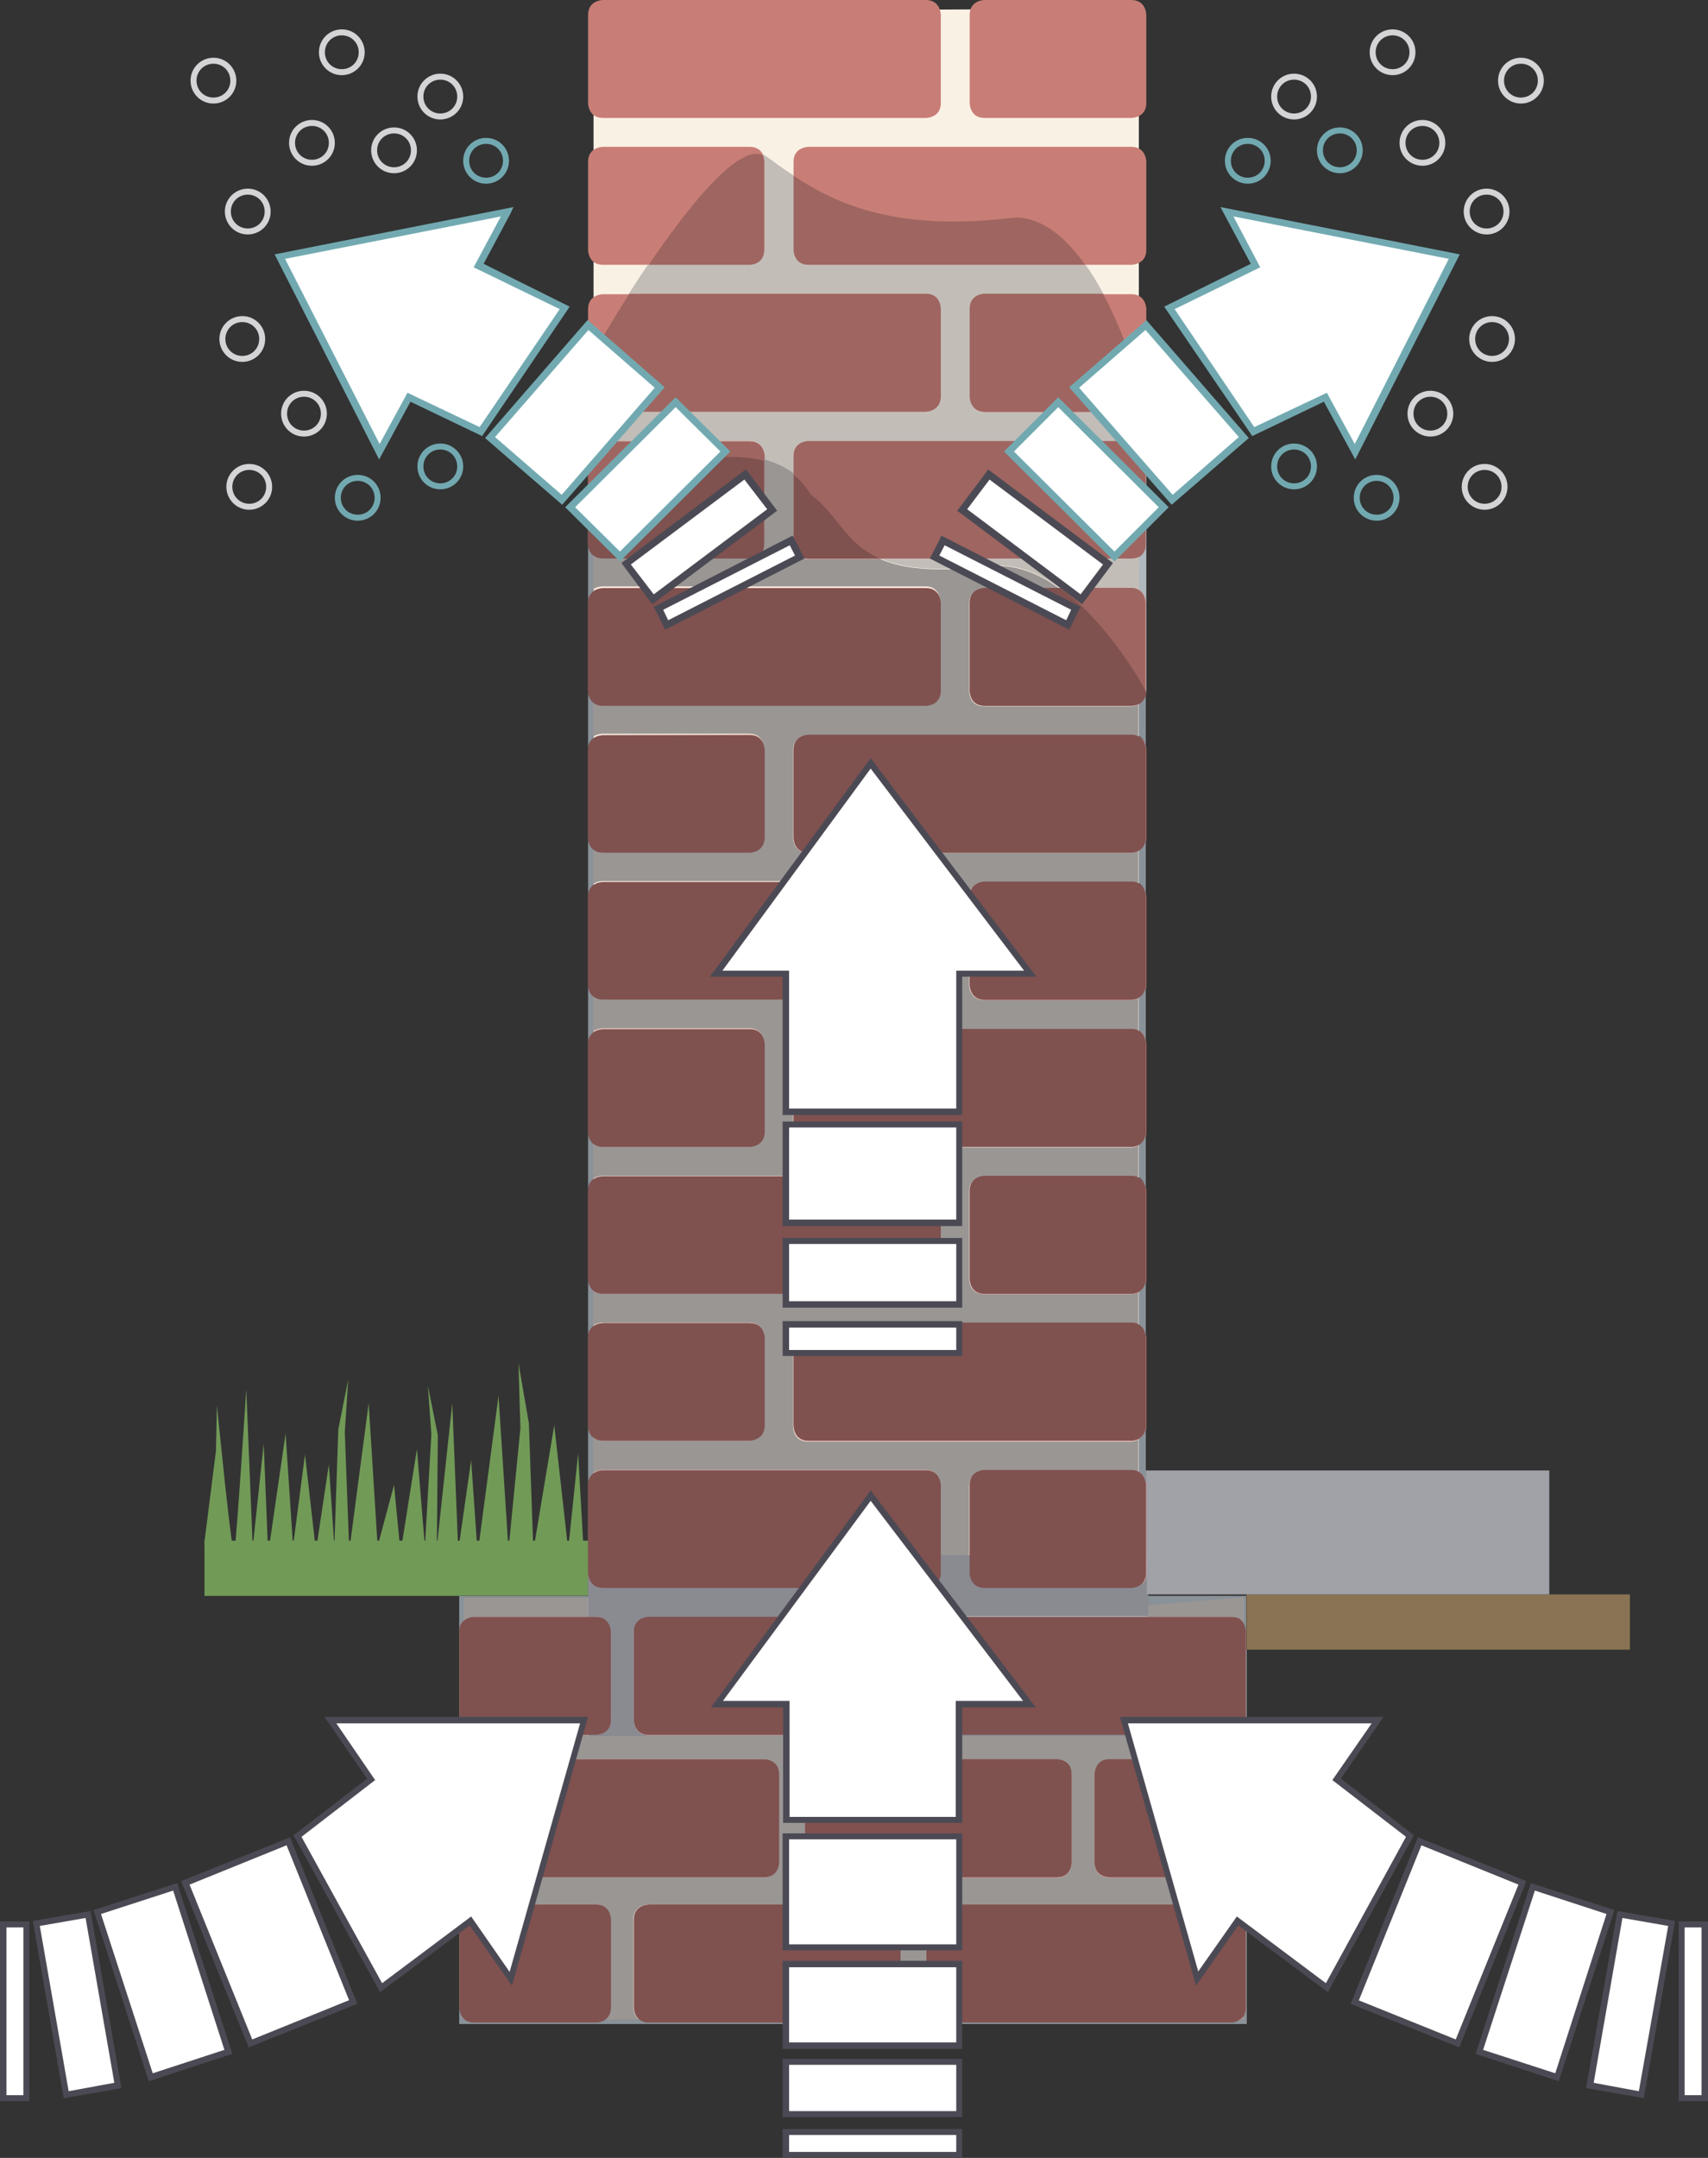 <?xml version="1.0" encoding="utf-8"?>
<!-- Generator: Adobe Illustrator 22.1.0, SVG Export Plug-In . SVG Version: 6.00 Build 0)  -->
<svg version="1.1" id="Ebene_1" xmlns="http://www.w3.org/2000/svg" xmlns:xlink="http://www.w3.org/1999/xlink" x="0px" y="0px"
	 viewBox="0 0 343.3 433.5" style="enable-background:new 0 0 343.3 433.5;" xml:space="preserve">
<rect x="0" y="0" width="343.3" height="433.5" fill="#333333" stroke="none"/>
<style type="text/css">
	.st0{fill:#FAF1E5;}
	.st1{fill:#DDDDE0;}
	.st2{fill:#719A57;}
	.st3{fill:#8A7354;}
	.st4{fill:#A1A1A8;}
	.st5{fill:#C87E76;}
	.st6{fill:#AFB9BE;}
	.st7{fill:#C3BDB8;}
	.st8{fill:#9F6560;}
	.st9{fill:#8A9299;}
	.st10{fill:#9A9694;}
	.st11{fill:#8A8A91;}
	.st12{fill:#46643B;}
	.st13{fill:#584937;}
	.st14{fill:#65656C;}
	.st15{fill:#7F514F;}
	.st16{fill:#FFFFFF;}
	.st17{fill:#4B4A54;}
	.st18{fill:#72A9B1;}
	.st19{fill:#D4D4D7;}
</style>
<g>
	<polyline class="st0" points="249.9,321 228.9,322.7 228.9,1.7 119.3,2.3 119.3,321 93.3,321 93.3,405.7 249.9,405.7 249.9,321 	
		"/>
	<polyline class="st1" points="118.2,312.5 118.2,348.8 230.6,348.8 230.6,312.5 118.2,312.5 	"/>
	<polyline class="st2" points="41.1,309.5 41.1,320.6 118.2,320.6 118.2,309.5 41.1,309.5 	"/>
	<polyline class="st3" points="250.5,320.3 250.5,331.4 327.6,331.4 327.6,320.3 250.5,320.3 	"/>
	<polyline class="st4" points="230.3,295.4 230.3,320.3 311.4,320.3 311.4,295.4 230.3,295.4 	"/>
	<path class="st5" d="M121.2,0c0,0-3,0-3,3v17.7c0,0,0,3,3,3h64.9c0,0,3,0,3-3V3c0,0,0-3-3-3H121.2L121.2,0z"/>
	<path class="st5" d="M121.2,118.1c0,0-3,0-3,3v17.7c0,0,0,3,3,3h64.9c0,0,3,0,3-3v-17.7c0,0,0-3-3-3L121.2,118.1"/>
	<path class="st5" d="M121.2,236.3c0,0-3,0-3,3V257c0,0,0,3,3,3h64.9c0,0,3,0,3-3v-17.7c0,0,0-3-3-3H121.2"/>
	<path class="st5" d="M121.2,59.1c0,0-3,0-3,3v17.7c0,0,0,3,3,3h64.9c0,0,3,0,3-3V62.1c0,0,0-3-3-3H121.2"/>
	<path class="st5" d="M121.2,177.2c0,0-3,0-3,3v17.7c0,0,0,3,3,3h64.9c0,0,3,0,3-3v-17.7c0,0,0-3-3-3H121.2"/>
	<path class="st5" d="M121.2,295.3c0,0-3,0-3,3V316c0,0,0,3,3,3h64.9c0,0,3,0,3-3v-17.7c0,0,0-3-3-3H121.2"/>
	<path class="st5" d="M121.2,29.5c0,0-3,0-3,3v17.7c0,0,0,3,3,3h29.5c0,0,3,0,3-3V32.5c0,0,0-3-3-3H121.2"/>
	<path class="st5" d="M121.2,147.7c0,0-3,0-3,3v17.6c0,0,0,3,3,3h29.5c0,0,3,0,3-3v-17.7c0,0,0-3-3-3L121.2,147.7"/>
	<path class="st5" d="M121.2,265.8c0,0-3,0-3,3v17.7c0,0,0,3,3,3h29.5c0,0,3,0,3-3v-17.7c0,0,0-3-3-3H121.2"/>
	<path class="st5" d="M121.2,88.6c0,0-3,0-3,3v17.7c0,0,0,3,3,3h29.5c0,0,3,0,3-3V91.6c0,0,0-3-3-3H121.2"/>
	<path class="st5" d="M121.2,206.7c0,0-3,0-3,3v17.7c0,0,0,3,3,3h29.5c0,0,3,0,3-3v-17.7c0,0,0-3-3-3H121.2"/>
	<path class="st5" d="M197.9,0c0,0-3,0-3,3v17.7c0,0,0,3,3,3h29.5c0,0,3,0,3-3V3c0,0,0-3-3-3H197.9L197.9,0z"/>
	<path class="st5" d="M197.9,118.1c0,0-3,0-3,3v17.7c0,0,0,3,3,3h29.5c0,0,3,0,3-3v-17.7c0,0,0-3-3-3L197.9,118.1"/>
	<path class="st5" d="M197.9,236.3c0,0-3,0-3,3V257c0,0,0,3,3,3h29.5c0,0,3,0,3-3v-17.7c0,0,0-3-3-3H197.9"/>
	<path class="st5" d="M197.9,59.1c0,0-3,0-3,3v17.7c0,0,0,3,3,3h29.5c0,0,3,0,3-3V62.1c0,0,0-3-3-3H197.9"/>
	<path class="st5" d="M197.9,177.2c0,0-3,0-3,3v17.7c0,0,0,3,3,3h29.5c0,0,3,0,3-3v-17.7c0,0,0-3-3-3H197.9"/>
	<path class="st5" d="M197.9,295.3c0,0-3,0-3,3V316c0,0,0,3,3,3h29.5c0,0,3,0,3-3v-17.7c0,0,0-3-3-3H197.9"/>
	<path class="st5" d="M162.5,29.5c0,0-3,0-3,3v17.7c0,0,0,3,3,3h64.9c0,0,3,0,3-3V32.5c0,0,0-3-3-3H162.5"/>
	<path class="st5" d="M162.5,147.7c0,0-3,0-3,3v17.6c0,0,0,3,3,3h64.9c0,0,3,0,3-3v-17.7c0,0,0-3-3-3L162.5,147.7"/>
	<path class="st5" d="M162.5,265.8c0,0-3,0-3,3v17.7c0,0,0,3,3,3h64.9c0,0,3,0,3-3v-17.7c0,0,0-3-3-3H162.5"/>
	<path class="st5" d="M162.5,88.6c0,0-3,0-3,3v17.7c0,0,0,3,3,3h64.9c0,0,3,0,3-3V91.6c0,0,0-3-3-3H162.5"/>
	<path class="st5" d="M162.5,206.7c0,0-3,0-3,3v17.7c0,0,0,3,3,3h64.9c0,0,3,0,3-3v-17.7c0,0,0-3-3-3H162.5"/>
	<path class="st5" d="M130.4,324.9c0,0-3,0-3,3v17.7c0,0,0,3,3,3H178c0,0,3,0,3-3v-17.7c0,0,0-3-3-3H130.4"/>
	<path class="st5" d="M130.4,382.7c0,0-3,0-3,3v17.6c0,0,0,3,3,3H178c0,0,3,0,3-3v-17.7c0,0,0-3-3-3h-47.6"/>
	<path class="st5" d="M212.4,353.5c0,0,3,0,3,3v17.7c0,0,0,3-3,3h-47.6c0,0-3,0-3-3v-17.7c0,0,0-3,3-3H212.4"/>
	<path class="st5" d="M95.3,324.9c0,0-3,0-3,3v17.7c0,0,0,3,3,3h24.5c0,0,3,0,3-3v-17.7c0,0,0-3-3-3H95.3"/>
	<path class="st5" d="M95.3,382.7c0,0-3,0-3,3v17.6c0,0,0,3,3,3h24.5c0,0,3,0,3-3v-17.7c0,0,0-3-3-3H95.3"/>
	<path class="st5" d="M247.5,353.5c0,0,3,0,3,3v17.7c0,0,0,3-3,3H223c0,0-3,0-3-3v-17.7c0,0,0-3,3-3H247.5"/>
	<path class="st5" d="M189.2,324.9c0,0-3,0-3,3v17.7c0,0,0,3,3,3h58.3c0,0,3,0,3-3v-17.7c0,0,0-3-3-3H189.2"/>
	<path class="st5" d="M189.2,382.7c0,0-3,0-3,3v17.6c0,0,0,3,3,3h58.3c0,0,3,0,3-3v-17.7c0,0,0-3-3-3h-58.3"/>
	<path class="st5" d="M153.6,353.5c0,0,3,0,3,3v17.7c0,0,0,3-3,3H95.3c0,0-3,0-3-3v-17.7c0,0,0-3,3-3H153.6"/>
	<path class="st6" d="M230.3,139L230.3,139c0-0.1,0-0.1,0-0.2v-17.7c0,0,0-1.8-1.4-2.6v-6.6c0.7-0.4,1.4-1.1,1.4-2.6V91.6
		c0,0,0-1.8-1.4-2.6v-6.7c0.5-0.3,1-0.7,1.3-1.4c0.1,0.4,0.2,0.7,0.2,0.7V139 M118.2,91.6V79.8c0,0.1,0,1.5,1.1,2.4v7.1
		C118.7,89.6,118.2,90.4,118.2,91.6"/>
	<path class="st7" d="M228.9,118.5c-0.4-0.2-0.9-0.4-1.5-0.4H213c-3.8-2.7-7.9-4.5-12.3-4.5c-0.6,0-1.2,0-1.8,0.1
		c-3.5,0.4-6.6,0.6-9.3,0.6c-5.7,0-9.7-0.8-12.6-2.1h50.5c0,0,0.8,0,1.5-0.4L228.9,118.5 M159.5,95.5c-1.7-1.3-3.7-2.2-5.9-2.8v-1.1
		c0,0,0-3-3-3h-29.5c0,0-1,0-1.9,0.6v-7.1c0.4,0.3,1,0.6,1.9,0.6H186c0,0,3,0,3-3V62c0,0,0-3-3-3h-59.6c1.2-1.9,2.5-3.9,3.9-5.9
		h20.3c0,0,3,0,3-3V32.4c0,0,0-0.7-0.3-1.4c0.2,0.1,0.5,0.2,0.7,0.4c1.7,1.2,3.5,2.6,5.6,3.9v14.9c0,0,0,3,3,3h55.6
		c1.3,1.8,2.5,3.8,3.6,5.9H198c0,0-3,0-3,3v17.7c0,0,0,3,3,3h29.5c0,0,0.8,0,1.5-0.4v6.7c-0.4-0.2-0.9-0.4-1.5-0.4h-64.9
		c0,0-3,0-3,3v3.8"/>
	<path class="st8" d="M186.1,82.7h-64.9c-0.8,0-1.4-0.2-1.9-0.6c-1.1-0.8-1.1-2.3-1.1-2.4v-7c0,0,3.5-6.1,8.3-13.7h59.6c3,0,3,3,3,3
		v17.7C189,82.7,186.1,82.7,186.1,82.7"/>
	<path class="st8" d="M150.7,53.2h-20.3c7.4-10.9,16.4-22.3,21.7-22.3c0.4,0,0.8,0.1,1.2,0.2c0.3,0.7,0.3,1.4,0.3,1.4v17.7
		C153.6,53.2,150.7,53.2,150.7,53.2"/>
	<path class="st8" d="M118.2,109.3L118.2,109.3V91.6c0-1.2,0.5-1.9,1.1-2.3c0.8-0.6,1.9-0.6,1.9-0.6h29.5c3,0,3,3,3,3v1.1
		c-2.2-0.6-4.5-0.8-6.9-0.8c-13.1,0-28.5,6.8-28.5,6.8v10.5"/>
	<path class="st8" d="M230.3,139c-0.2-0.4-7.2-13.7-17.4-20.9h14.4c0.6,0,1.1,0.1,1.5,0.4c1.4,0.8,1.4,2.6,1.4,2.6v17.7
		C230.3,138.9,230.3,138.9,230.3,139"/>
	<path class="st8" d="M227.4,82.7h-29.5c-3,0-3-3-3-3V62c0-3,3-3,3-3h23.8c4.8,9,7.7,19.1,8.5,21.8c-0.3,0.7-0.8,1.2-1.3,1.4
		C228.1,82.7,227.4,82.7,227.4,82.7"/>
	<path class="st8" d="M218.1,53.2h-55.6c-3,0-3-3-3-3V35.3c6.9,4.6,16.2,9.2,32.2,9.2c3.4,0,7.2-0.2,11.3-0.7c0.4,0,0.8-0.1,1.3-0.1
		C209.6,43.8,214.3,47.8,218.1,53.2"/>
	<path class="st8" d="M227.4,112.2h-50.5c-7.1-3.1-8.5-8.9-14-12.8c-0.9-1.6-2-2.9-3.4-3.9v-3.9c0-3,3-3,3-3h64.9
		c0.6,0,1.1,0.1,1.5,0.4c1.4,0.8,1.4,2.6,1.4,2.6v17.7c0,1.4-0.7,2.2-1.4,2.6C228.1,112.2,227.4,112.2,227.4,112.2"/>
	<path class="st9" d="M250.6,406.6H92.3v-86.1h25.9v0.4H93.3v4.7c-0.5,0.4-0.9,1.1-0.9,2.2v17.7c0,0,0,1.3,0.9,2.2v6.5
		c-0.9,0.9-0.9,2.2-0.9,2.2v17.7c0,1.1,0.4,1.8,0.9,2.2v7.1c-0.5,0.4-0.9,1.1-0.9,2.2v17.7c0,0,0,1.3,0.9,2.2v0.2h0.2
		c0.4,0.3,1,0.6,1.9,0.6h24.5c0,0,1,0,1.8-0.6h6.8c0.4,0.3,1,0.6,1.9,0.6H178c0,0,1,0,1.8-0.6h7.5c0.4,0.3,1,0.6,1.9,0.6h58.3
		c0,0,1,0,1.8-0.6h0.6v-0.5c0.3-0.4,0.5-1,0.5-1.8v-17.7c0,0,0-1-0.5-1.8V376c0.5-0.8,0.5-1.8,0.5-1.8v-17.7c0-0.8-0.2-1.4-0.5-1.8
		v-7.2c0.3-0.4,0.5-1,0.5-1.8V328c0,0,0-1-0.5-1.8v-5.1l-19.3,1.6v-2.1h19.9v10.9h0.1V406.6 M230.3,298.3c0,0,0-1.8-1.4-2.6V289
		c0.7-0.4,1.4-1.1,1.4-2.6v-17.7c0,0,0-1.8-1.4-2.6v-6.7c0.7-0.4,1.4-1.1,1.4-2.6v-17.7c0,0,0-1.8-1.4-2.6v-6.6
		c0.7-0.4,1.4-1.1,1.4-2.6v-17.7c0,0,0-1.8-1.4-2.6v-6.7c0.7-0.4,1.4-1.1,1.4-2.6V180c0,0,0-1.8-1.4-2.6v-6.7
		c0.7-0.4,1.4-1.1,1.4-2.6v-17.7c0,0,0-1.8-1.4-2.6v-6.6c0.7-0.4,1.4-1.1,1.4-2.4l0,0v156.4V298.3 M118.2,298.3v-11.8
		c0,0.1,0,1.5,1.1,2.4v7.1C118.7,296.4,118.2,297.1,118.2,298.3 M118.2,268.7v-11.8c0,0.1,0,1.5,1.1,2.4v7.1
		C118.7,266.8,118.2,267.5,118.2,268.7 M118.2,239.2v-11.8c0,0.1,0,1.5,1.1,2.4v7.1C118.7,237.3,118.2,238,118.2,239.2 M118.2,209.7
		v-11.8c0,0.1,0,1.5,1.1,2.4v7.1C118.7,207.8,118.2,208.5,118.2,209.7 M118.2,180.2v-11.9c0,0.1,0,1.5,1.1,2.4v7.1
		C118.7,178.2,118.2,179,118.2,180.2 M118.2,150.6v-11.8c0,0.1,0,1.5,1.1,2.4v7.1C118.7,148.7,118.2,149.4,118.2,150.6 M118.2,121.1
		v-11.8c0,0.1,0,1.5,1.1,2.4v7.1C118.7,119.2,118.2,119.9,118.2,121.1"/>
	<path class="st10" d="M249.9,405.7h-0.6c0.2-0.1,0.4-0.3,0.6-0.5V405.7 M187.3,405.7h-7.5c0.6-0.4,1.1-1.1,1.1-2.4v-17.7
		c0,0,0-3-3-3h-47.6c0,0-3,0-3,3v17.7c0,0,0,1.5,1.1,2.4h-6.8c0.6-0.4,1.1-1.1,1.1-2.4v-17.7c0,0,0-3-3-3H95.2c0,0-1.2,0-2.1,0.8
		v-7.1c0.9,0.8,2.1,0.8,2.1,0.8h58.3c3,0,3-3,3-3v-17.7c0-3-3-3-3-3H95.2c-1,0-1.6,0.3-2.1,0.8v-6.5c0.4,0.4,1.1,0.8,2.1,0.8h22.9
		v0.3h112.4v-0.3h16.9c0,0,1.5,0,2.4-1.1v7.2c-0.9-1.1-2.4-1.1-2.4-1.1H223c-3,0-3,3-3,3v17.7c0,3,3,3,3,3h24.5c1.3,0,2-0.5,2.4-1.2
		v7.9c-0.4-0.6-1.1-1.2-2.4-1.2h-58.3c0,0-3,0-3,3v17.6C186.2,403.3,186.2,404.8,187.3,405.7 M164.8,353.5c-3,0-3,3-3,3v17.7
		c0,3,3,3,3,3h47.6c3,0,3-3,3-3v-17.7c0-3-3-3-3-3H164.8 M93.5,405.7h-0.2v-0.2C93.3,405.6,93.4,405.6,93.5,405.7 M249.9,326
		c-0.4-0.6-1.1-1.2-2.4-1.2h-16.9v-2.3l19.3-1.6L249.9,326 M93.3,325.6v-4.7h24.9v3.9H95.3C95.3,324.9,94.1,324.9,93.3,325.6
		 M194.9,312.5H189v-14.2c0,0,0-3-3-3h-64.9c0,0-1,0-1.9,0.6v-7.1c0.4,0.3,1,0.6,1.9,0.6h29.5c0,0,3,0,3-3v-17.7c0,0,0-3-3-3h-29.5
		c0,0-1,0-1.9,0.6v-7c0.4,0.3,1,0.6,1.9,0.6H186c0,0,3,0,3-3v-17.7c0,0,0-3-3-3h-64.9c0,0-1,0-1.9,0.6v-7.1c0.4,0.3,1,0.6,1.9,0.6
		h29.5c0,0,3,0,3-3v-17.7c0,0,0-3-3-3h-29.5c0,0-1,0-1.9,0.6v-7.1c0.4,0.3,1,0.6,1.9,0.6H186c0,0,3,0,3-3V180c0,0,0-3-3-3h-64.9
		c0,0-1,0-1.9,0.6v-7.1c0.4,0.3,1,0.6,1.9,0.6h29.5c0,0,3,0,3-3v-17.7c0,0,0-3-3-3h-29.5c0,0-1,0-1.9,0.6v-7.1
		c0.4,0.3,1,0.6,1.9,0.6H186c0,0,3,0,3-3v-17.7c0,0,0-3-3-3h-64.9c0,0-1,0-1.9,0.6v-7.1c0.4,0.3,1,0.6,1.9,0.6h29.5c0,0,3,0,3-3
		V92.3c2.2,0.6,4.2,1.5,5.9,2.8v14.2c0,0,0,3,3,3h14.4c3,1.3,6.9,2.1,12.6,2.1c2.7,0,5.7-0.2,9.3-0.6c0.6-0.1,1.2-0.1,1.8-0.1
		c4.4,0,8.6,1.8,12.3,4.5h-15.1c0,0-3,0-3,3v17.7c0,0,0,3,3,3h29.5c0,0,0.8,0,1.5-0.4v6.6c-0.4-0.2-0.9-0.4-1.5-0.4h-64.9
		c0,0-3,0-3,3v17.6c0,0,0,3,3,3h64.9c0,0,0.8,0,1.5-0.4v6.7c-0.4-0.2-0.9-0.4-1.5-0.4h-29.5c0,0-3,0-3,3v17.7c0,0,0,3,3,3h29.5
		c0,0,0.8,0,1.5-0.4v6.7c-0.4-0.2-0.9-0.4-1.5-0.4h-64.9c0,0-3,0-3,3v17.7c0,0,0,3,3,3h64.9c0,0,0.8,0,1.5-0.4v6.6
		c-0.4-0.2-0.9-0.4-1.5-0.4h-29.5c0,0-3,0-3,3V257c0,0,0,3,3,3h29.5c0,0,0.8,0,1.5-0.4v6.7c-0.4-0.2-0.9-0.4-1.5-0.4h-64.9
		c0,0-3,0-3,3v17.7c0,0,0,3,3,3h64.9c0,0,0.8,0,1.5-0.4v6.7c-0.4-0.2-0.9-0.4-1.5-0.4h-29.5c0,0-3,0-3,3v14"/>
	<path class="st11" d="M230.6,348.8H118.2v-0.3h1.6c0,0,3,0,3-3v-17.7c0,0,0-3-3-3h-1.6v-3.9v-0.4v-0.1v-4.5c0,0.1,0,3,3,3h64.9
		c0,0,3,0,3-3v-3.5h5.9v3.5c0,0,0,3,3,3h29.5c0,0,3,0,3-3v4.3v0.1h0.3v2.1v2.3h-41.4c0,0-3,0-3,3v17.7c0,0,0,3,3,3h41.4v0.4
		 M130.4,324.9c0,0-3,0-3,3v17.7c0,0,0,3,3,3H178c0,0,3,0,3-3v-17.7c0,0,0-3-3-3H130.4"/>
	<polyline class="st12" points="118.2,320.6 118.2,320.6 92.3,320.6 92.3,320.5 118.2,320.5 118.2,320.6 	"/>
	<polyline class="st13" points="250.6,331.4 250.5,331.4 250.5,320.5 250.6,320.5 250.6,331.4 	"/>
	<polyline class="st14" points="230.3,320.3 230.3,320.3 230.3,316 230.3,316 230.3,298.3 230.3,298.3 230.3,295.4 230.3,320.3 	"/>
	<path class="st15" d="M186.1,141.8h-64.9c-0.8,0-1.4-0.2-1.9-0.6c-1.1-0.8-1.1-2.3-1.1-2.4v-17.7c0-1.2,0.5-1.9,1.1-2.3
		c0.8-0.6,1.9-0.6,1.9-0.6h64.9c3,0,3,3,3,3v17.7C189,141.8,186.1,141.8,186.1,141.8"/>
	<path class="st15" d="M186.1,259.9h-64.9c-0.8,0-1.4-0.2-1.9-0.6c-1.1-0.8-1.1-2.3-1.1-2.4v-17.7c0-1.2,0.5-1.9,1.1-2.3
		c0.8-0.6,1.9-0.6,1.9-0.6h64.9c3,0,3,3,3,3V257C189,259.9,186.1,259.9,186.1,259.9"/>
	<path class="st15" d="M186.1,200.8h-64.9c-0.8,0-1.4-0.2-1.9-0.6c-1.1-0.8-1.1-2.3-1.1-2.4v-17.7c0-1.2,0.5-1.9,1.1-2.3
		c0.8-0.6,1.9-0.6,1.9-0.6h64.9c3,0,3,3,3,3v17.7C189,200.8,186.1,200.8,186.1,200.8"/>
	<path class="st15" d="M186.1,319h-64.9c-2.9,0-3-2.9-3-3v-17.7c0-1.2,0.5-1.9,1.1-2.3c0.8-0.6,1.9-0.6,1.9-0.6h64.9c3,0,3,3,3,3
		v14.2v3.5C189,319,186.1,319,186.1,319"/>
	<path class="st15" d="M150.7,171.3h-29.5c-0.8,0-1.4-0.2-1.9-0.6c-1.1-0.8-1.1-2.3-1.1-2.4v-17.7c0-1.2,0.5-1.9,1.1-2.3
		c0.8-0.6,1.9-0.6,1.9-0.6h29.5c3,0,3,3,3,3v17.6C153.6,171.3,150.7,171.3,150.7,171.3"/>
	<path class="st15" d="M150.7,289.4h-29.5c-0.8,0-1.4-0.2-1.9-0.6c-1.1-0.8-1.1-2.3-1.1-2.4v-17.7c0-1.2,0.5-1.9,1.1-2.3
		c0.8-0.6,1.9-0.6,1.9-0.6h29.5c3,0,3,3,3,3v17.7C153.6,289.4,150.7,289.4,150.7,289.4"/>
	<path class="st15" d="M150.7,112.2h-29.5c-0.8,0-1.4-0.2-1.9-0.6c-1.1-0.8-1.1-2.3-1.1-2.4V98.6c0,0,15.3-6.8,28.5-6.8
		c2.4,0,4.8,0.2,6.9,0.8v16.7C153.6,112.2,150.7,112.2,150.7,112.2"/>
	<path class="st15" d="M150.7,230.4h-29.5c-0.8,0-1.4-0.2-1.9-0.6c-1.1-0.8-1.1-2.3-1.1-2.4v-17.7c0-1.2,0.5-1.9,1.1-2.3
		c0.8-0.6,1.9-0.6,1.9-0.6h29.5c3,0,3,3,3,3v17.7C153.6,230.4,150.7,230.4,150.7,230.4"/>
	<path class="st15" d="M227.4,141.8h-29.5c-3,0-3-3-3-3v-17.7c0-3,3-3,3-3H213c10.1,7.2,17.2,20.5,17.4,20.9c-0.1,1.3-0.7,2-1.4,2.4
		C228.1,141.8,227.4,141.8,227.4,141.8"/>
	<path class="st15" d="M227.4,259.9h-29.5c-3,0-3-3-3-3v-17.7c0-3,3-3,3-3h29.5c0.6,0,1.1,0.1,1.5,0.4c1.4,0.8,1.4,2.6,1.4,2.6v17.7
		c0,1.4-0.7,2.2-1.4,2.6C228.1,259.9,227.4,259.9,227.4,259.9"/>
	<path class="st15" d="M227.4,200.8h-29.5c-3,0-3-3-3-3v-17.7c0-3,3-3,3-3h29.5c0.6,0,1.1,0.1,1.5,0.4c1.4,0.8,1.4,2.6,1.4,2.6v17.7
		c0,1.4-0.7,2.2-1.4,2.6C228.1,200.8,227.4,200.8,227.4,200.8"/>
	<path class="st15" d="M227.4,319h-29.5c-3,0-3-3-3-3v-3.5v-14.2c0-3,3-3,3-3h29.5c0.6,0,1.1,0.1,1.5,0.4c1.4,0.8,1.4,2.6,1.4,2.6
		l0,0V316l0,0C230.3,319,227.4,319,227.4,319"/>
	<path class="st15" d="M227.4,171.3h-64.9c-3,0-3-3-3-3v-17.7c0-3,3-3,3-3h64.9c0.6,0,1.1,0.1,1.5,0.4c1.4,0.8,1.4,2.6,1.4,2.6v17.7
		c0,1.4-0.7,2.2-1.4,2.6C228.1,171.3,227.4,171.3,227.4,171.3"/>
	<path class="st15" d="M227.4,289.4h-64.9c-3,0-3-3-3-3v-17.7c0-3,3-3,3-3h64.9c0.6,0,1.1,0.1,1.5,0.4c1.4,0.8,1.4,2.6,1.4,2.6v17.7
		c0,1.4-0.7,2.2-1.4,2.6C228.1,289.4,227.4,289.4,227.4,289.4"/>
	<path class="st15" d="M176.9,112.2h-14.4c-3,0-3-3-3-3V95.4c1.3,1,2.5,2.3,3.4,3.9C168.4,103.3,169.8,109.1,176.9,112.2"/>
	<path class="st15" d="M227.4,230.4h-64.9c-3,0-3-3-3-3v-17.7c0-3,3-3,3-3h64.9c0.6,0,1.1,0.1,1.5,0.4c1.4,0.8,1.4,2.6,1.4,2.6v17.7
		c0,1.4-0.7,2.2-1.4,2.6C228.1,230.4,227.4,230.4,227.4,230.4"/>
	<path class="st15" d="M178,348.5h-47.6c-3,0-3-3-3-3v-17.7c0-3,3-3,3-3H178c3,0,3,3,3,3v17.7C181,348.5,178,348.5,178,348.5"/>
	<path class="st15" d="M178,406.3h-47.6c-0.8,0-1.4-0.2-1.9-0.6c-1.1-0.9-1.1-2.4-1.1-2.4v-17.7c0-3,3-3,3-3H178c3,0,3,3,3,3v17.7
		c0,1.2-0.5,1.9-1.1,2.4C179,406.3,178,406.3,178,406.3"/>
	<path class="st15" d="M212.4,377.1h-47.6c0,0-3,0-3-3v-17.7c0,0,0-3,3-3h47.6c0,0,3,0,3,3v17.7
		C215.4,374.2,215.4,377.1,212.4,377.1"/>
	<path class="st15" d="M119.8,348.5h-1.6H95.3c-1,0-1.6-0.3-2.1-0.8c-0.9-0.9-0.9-2.2-0.9-2.2v-17.7c0-1.1,0.4-1.8,0.9-2.2
		c0.9-0.8,2.1-0.8,2.1-0.8h22.9h1.6c3,0,3,3,3,3v17.7C122.8,348.5,119.8,348.5,119.8,348.5"/>
	<path class="st15" d="M119.8,406.3H95.3c-0.8,0-1.5-0.2-1.9-0.6c-0.1-0.1-0.1-0.1-0.2-0.2c-0.9-0.9-0.9-2.2-0.9-2.2v-17.7
		c0-1.1,0.4-1.8,0.9-2.2c0.9-0.8,2.1-0.8,2.1-0.8h24.5c3,0,3,3,3,3v17.7c0,1.2-0.5,1.9-1.1,2.4C120.8,406.3,119.8,406.3,119.8,406.3
		"/>
	<path class="st15" d="M247.5,377.1H223c0,0-3,0-3-3v-17.7c0,0,0-3,3-3h24.5c0,0,1.5,0,2.4,1.1c0.3,0.4,0.5,1,0.5,1.8V374
		c0,0,0,1-0.5,1.8C249.5,376.6,248.8,377.1,247.5,377.1"/>
	<path class="st15" d="M247.5,348.5h-16.9h-41.4c-3,0-3-3-3-3v-17.7c0-3,3-3,3-3h41.4h16.9c1.3,0,2,0.5,2.4,1.2
		c0.5,0.8,0.5,1.8,0.5,1.8v17.7c0,0.8-0.2,1.4-0.5,1.8C249.1,348.5,247.5,348.5,247.5,348.5"/>
	<path class="st15" d="M247.5,406.3h-58.3c-0.8,0-1.4-0.2-1.9-0.6c-1.1-0.9-1.1-2.4-1.1-2.4v-17.7c0-3,3-3,3-3h58.3
		c1.3,0,2,0.5,2.4,1.2c0.5,0.8,0.5,1.8,0.5,1.8v17.7c0,0.8-0.2,1.4-0.5,1.8c-0.2,0.2-0.4,0.4-0.6,0.5
		C248.5,406.3,247.5,406.3,247.5,406.3"/>
	<path class="st15" d="M153.6,377.1H95.3c0,0-1.2,0-2.1-0.8c-0.5-0.4-0.9-1.1-0.9-2.2v-17.7c0,0,0-1.3,0.9-2.2
		c0.4-0.4,1.1-0.8,2.1-0.8h58.3c0,0,3,0,3,3v17.7C156.6,374.2,156.6,377.1,153.6,377.1"/>
	<polygon class="st16" points="207.1,195.6 192.8,195.6 192.8,223.4 158,223.4 158,195.6 144,195.6 175,153.3 	"/>
	<polygon class="st17" points="207.1,195.6 207.1,196.2 193.4,196.2 193.4,224 157.3,224 157.3,196.2 142.7,196.2 175,152.3 
		208.3,196.2 207.1,196.2 207.1,195.6 206.6,196 175,154.4 145.2,195 158.6,195 158.6,222.7 192.2,222.7 192.2,195 207.1,195 
		207.1,195.6 206.6,196 	"/>
	<polygon class="st16" points="192.8,225.9 192.8,245.7 158,245.7 158,225.9 	"/>
	<polygon class="st17" points="192.8,225.9 193.4,225.9 193.4,246.3 157.3,246.3 157.3,225.3 193.4,225.3 193.4,225.9 192.8,225.9 
		192.8,226.5 158.6,226.5 158.6,245 192.2,245 192.2,225.9 192.8,225.9 192.8,226.5 	"/>
	<polygon class="st16" points="192.8,249.3 192.8,262.1 158,262.1 158,249.3 	"/>
	<polygon class="st17" points="192.8,249.3 193.4,249.3 193.4,262.7 157.3,262.7 157.3,248.7 193.4,248.7 193.4,249.3 192.8,249.3 
		192.8,249.9 158.6,249.9 158.6,261.4 192.2,261.4 192.2,249.3 192.8,249.3 192.8,249.9 	"/>
	<polygon class="st16" points="192.8,266.1 192.8,271.8 158,271.8 158,266.1 	"/>
	<polygon class="st17" points="192.8,266.1 193.4,266.1 193.4,272.4 157.3,272.4 157.3,265.4 193.4,265.4 193.4,266.1 192.8,266.1 
		192.8,266.7 158.6,266.7 158.6,271.2 192.2,271.2 192.2,266.1 192.8,266.1 192.8,266.7 	"/>
	<polygon class="st16" points="206.9,342.4 192.7,342.4 192.7,365.6 158,365.6 158,342.4 144.1,342.4 175,300.5 	"/>
	<polygon class="st17" points="206.9,342.4 206.9,343 193.4,343 193.4,366.2 157.4,366.2 157.4,343 142.9,343 175,299.4 208.2,343 
		206.9,343 206.9,342.4 206.4,342.7 175,301.5 145.3,341.7 158.7,341.7 158.7,365 192.1,365 192.1,341.7 206.9,341.7 206.9,342.4 
		206.4,342.7 	"/>
	<polygon class="st16" points="192.8,394.5 192.8,410.9 158,410.9 158,394.5 	"/>
	<polygon class="st17" points="192.8,394.5 193.4,394.5 193.4,411.6 157.3,411.6 157.3,393.9 193.4,393.9 193.4,394.5 192.8,394.5 
		192.8,395.2 158.6,395.2 158.6,410.3 192.2,410.3 192.2,394.5 192.8,394.5 192.8,395.2 	"/>
	<polygon class="st16" points="192.8,368.9 192.8,391.2 158,391.2 158,368.9 	"/>
	<polygon class="st17" points="192.8,368.9 193.4,368.9 193.4,391.8 157.3,391.8 157.3,368.3 193.4,368.3 193.4,368.9 192.8,368.9 
		192.8,369.5 158.6,369.5 158.6,390.6 192.2,390.6 192.2,368.9 192.8,368.9 192.8,369.5 	"/>
	<polygon class="st16" points="192.8,414.2 192.8,424.7 158,424.7 158,414.2 	"/>
	<polygon class="st17" points="192.8,414.2 193.4,414.2 193.4,425.3 157.3,425.3 157.3,413.6 193.4,413.6 193.4,414.2 192.8,414.2 
		192.8,414.8 158.6,414.8 158.6,424.1 192.2,424.1 192.2,414.2 192.8,414.2 192.8,414.8 	"/>
	<polygon class="st16" points="192.8,428.3 192.8,432.9 158,432.9 158,428.3 	"/>
	<polygon class="st17" points="192.8,428.3 193.4,428.3 193.4,433.5 157.3,433.5 157.3,427.7 193.4,427.7 193.4,428.3 192.8,428.3 
		192.8,428.9 158.6,428.9 158.6,432.3 192.2,432.3 192.2,428.3 192.8,428.3 192.8,428.9 	"/>
	<polygon class="st16" points="246.6,42.6 252.4,53.4 235.1,61.9 251.9,86.7 266.4,79.8 272.3,90.8 292.3,51.6 	"/>
	<polygon class="st18" points="246.6,42.6 246,42.9 251.4,53 234,61.6 251.7,87.6 266.1,80.7 272.4,92.3 293.4,51.1 245.3,41.6 
		246,42.9 246.6,42.6 246.5,43.2 291.2,52 272.3,89.2 266.7,78.9 252.1,85.8 236.1,62.1 253.3,53.7 247.3,42.3 246.6,42.6 
		246.5,43.2 	"/>
	<polygon class="st16" points="212.7,80.8 202.8,90.7 224,111.8 233.9,101.9 	"/>
	<polygon class="st18" points="212.7,80.8 212.2,80.3 201.8,90.7 224,112.8 234.9,101.9 212.7,79.8 212.2,80.3 212.7,80.8 
		212.2,81.3 232.9,101.9 224,110.8 203.8,90.7 213.2,81.3 212.7,80.8 212.2,81.3 	"/>
	<polygon class="st16" points="230.4,65.3 215.9,77.8 235.6,100.4 250,87.9 	"/>
	<polygon class="st18" points="230.4,65.3 229.9,64.8 214.9,77.8 235.5,101.4 251,88 230.4,64.3 229.9,64.8 230.4,65.3 229.8,65.8 
		249,87.8 235.7,99.4 216.9,77.9 230.8,65.8 230.4,65.3 229.8,65.8 	"/>
	<polygon class="st16" points="198.8,95.3 193.4,102.4 217.3,120.4 222.7,113.3 	"/>
	<polygon class="st17" points="198.8,95.3 198.2,94.9 192.4,102.6 217.5,121.4 223.7,113.1 198.6,94.3 198.2,94.9 198.8,95.3 
		198.3,95.9 221.7,113.4 217.2,119.4 194.4,102.3 199.3,95.8 198.8,95.3 198.3,95.9 	"/>
	<polygon class="st16" points="189.5,108.6 187.8,111.9 214.6,125.5 216.3,122.2 	"/>
	<polygon class="st17" points="189.5,108.6 188.9,108.3 186.9,112.2 214.9,126.5 217.2,121.9 189.2,107.6 188.9,108.3 189.5,108.6 
		189.2,109.2 215.3,122.5 214.3,124.6 188.8,111.6 190.2,108.9 189.5,108.6 189.2,109.2 	"/>
	<path class="st18" d="M250.8,36.3v0.6c2.6,0,4.6-2.1,4.6-4.6c0-2.6-2.1-4.6-4.6-4.6c-2.6,0-4.6,2.1-4.6,4.6c0,2.6,2.1,4.6,4.6,4.6
		V36.3v-0.6c-1.9,0-3.4-1.5-3.4-3.4s1.5-3.4,3.4-3.4s3.4,1.5,3.4,3.4c0,1.9-1.5,3.4-3.4,3.4V36.3L250.8,36.3z"/>
	<path class="st19" d="M260.1,23.4V24c2.6,0,4.6-2.1,4.6-4.6c0-2.6-2.1-4.6-4.6-4.6c-2.6,0-4.6,2.1-4.6,4.6c0,2.6,2.1,4.6,4.6,4.6
		V23.4v-0.6c-1.9,0-3.4-1.5-3.4-3.4s1.5-3.4,3.4-3.4s3.4,1.5,3.4,3.4s-1.5,3.4-3.4,3.4V23.4L260.1,23.4z"/>
	<path class="st18" d="M269.3,34.2v0.6c2.6,0,4.6-2.1,4.6-4.6c0-2.6-2.1-4.6-4.6-4.6c-2.6,0-4.6,2.1-4.6,4.6c0,2.6,2.1,4.6,4.6,4.6
		V34.2v-0.6c-1.9,0-3.4-1.5-3.4-3.4s1.5-3.4,3.4-3.4s3.4,1.5,3.4,3.4s-1.5,3.4-3.4,3.4V34.2L269.3,34.2z"/>
	<path class="st19" d="M279.9,14.5v0.6c2.6,0,4.6-2.1,4.6-4.6c0-2.6-2.1-4.6-4.6-4.6c-2.6,0-4.6,2.1-4.6,4.6c0,2.6,2.1,4.6,4.6,4.6
		V14.5v-0.6c-1.9,0-3.4-1.5-3.4-3.4s1.5-3.4,3.4-3.4s3.4,1.5,3.4,3.4s-1.5,3.4-3.4,3.4V14.5L279.9,14.5z"/>
	<path class="st19" d="M285.9,32.7v0.6c2.6,0,4.6-2.1,4.6-4.6c0-2.6-2.1-4.6-4.6-4.6c-2.6,0-4.6,2.1-4.6,4.6c0,2.6,2.1,4.6,4.6,4.6
		V32.7v-0.6c-1.9,0-3.4-1.5-3.4-3.4s1.5-3.4,3.4-3.4s3.4,1.5,3.4,3.4s-1.5,3.4-3.4,3.4V32.7L285.9,32.7z"/>
	<path class="st19" d="M298.8,46.5v0.6c2.6,0,4.6-2.1,4.6-4.6c0-2.6-2.1-4.6-4.6-4.6c-2.6,0-4.6,2.1-4.6,4.6c0,2.6,2.1,4.6,4.6,4.6
		V46.5v-0.6c-1.9,0-3.4-1.5-3.4-3.4s1.5-3.4,3.4-3.4s3.4,1.5,3.4,3.4s-1.5,3.4-3.4,3.4V46.5L298.8,46.5z"/>
	<path class="st19" d="M305.7,20.2v0.6c2.6,0,4.6-2.1,4.6-4.6c0-2.6-2.1-4.6-4.6-4.6c-2.6,0-4.6,2.1-4.6,4.6c0,2.6,2.1,4.6,4.6,4.6
		V20.2v-0.6c-1.9,0-3.4-1.5-3.4-3.4s1.5-3.4,3.4-3.4s3.4,1.5,3.4,3.4s-1.5,3.4-3.4,3.4V20.2L305.7,20.2z"/>
	<path class="st19" d="M299.9,72.1v0.6c2.6,0,4.6-2.1,4.6-4.6c0-2.6-2.1-4.6-4.6-4.6c-2.6,0-4.6,2.1-4.6,4.6c0,2.6,2.1,4.6,4.6,4.6
		V72.1v-0.6c-1.9,0-3.4-1.5-3.4-3.4s1.5-3.4,3.4-3.4s3.4,1.5,3.4,3.4s-1.5,3.4-3.4,3.4V72.1L299.9,72.1z"/>
	<path class="st19" d="M287.5,87.1v0.6c2.6,0,4.6-2.1,4.6-4.6c0-2.6-2.1-4.6-4.6-4.6c-2.6,0-4.6,2.1-4.6,4.6c0,2.6,2.1,4.6,4.6,4.6
		V87.1v-0.6c-1.9,0-3.4-1.5-3.4-3.4s1.5-3.4,3.4-3.4s3.4,1.5,3.4,3.4s-1.5,3.4-3.4,3.4V87.1L287.5,87.1z"/>
	<path class="st19" d="M298.4,101.8v0.6c2.6,0,4.6-2.1,4.6-4.6c0-2.6-2.1-4.6-4.6-4.6c-2.6,0-4.6,2.1-4.6,4.6c0,2.6,2.1,4.6,4.6,4.6
		V101.8v-0.6c-1.9,0-3.4-1.5-3.4-3.4s1.5-3.4,3.4-3.4s3.4,1.5,3.4,3.4s-1.5,3.4-3.4,3.4V101.8L298.4,101.8z"/>
	<path class="st18" d="M276.7,104v0.6c2.6,0,4.6-2.1,4.6-4.6c0-2.6-2.1-4.6-4.6-4.6c-2.6,0-4.6,2.1-4.6,4.6c0,2.6,2.1,4.6,4.6,4.6
		V104v-0.6c-1.9,0-3.4-1.5-3.4-3.4s1.5-3.4,3.4-3.4s3.4,1.5,3.4,3.4s-1.5,3.4-3.4,3.4V104L276.7,104z"/>
	<path class="st18" d="M260.1,97.7v0.6c2.6,0,4.6-2.1,4.6-4.6c0-2.6-2.1-4.6-4.6-4.6c-2.6,0-4.6,2.1-4.6,4.6c0,2.6,2.1,4.6,4.6,4.6
		V97.7v-0.6c-1.9,0-3.4-1.5-3.4-3.4s1.5-3.4,3.4-3.4s3.4,1.5,3.4,3.4s-1.5,3.4-3.4,3.4V97.7L260.1,97.7z"/>
	<polygon class="st16" points="101.9,42.6 96.2,53.4 113.5,61.9 96.7,86.7 82.2,79.8 76.2,90.8 56.3,51.6 	"/>
	<polygon class="st18" points="101.9,42.6 102.6,42.9 97.2,53 114.5,61.6 96.9,87.6 82.5,80.7 76.2,92.3 55.2,51.1 103.2,41.6 
		102.6,42.9 101.9,42.6 102.1,43.2 57.3,52 76.3,89.2 81.9,78.9 96.4,85.8 112.5,62.1 95.2,53.7 101.3,42.3 101.9,42.6 102.1,43.2 	
		"/>
	<polygon class="st16" points="135.8,80.8 145.8,90.7 124.6,111.8 114.6,101.9 	"/>
	<polygon class="st18" points="135.8,80.8 136.3,80.3 146.8,90.7 124.6,112.8 113.6,101.9 135.8,79.8 136.3,80.3 135.8,80.8 
		136.3,81.3 115.6,101.9 124.6,110.8 144.8,90.7 135.3,81.3 135.8,80.8 136.3,81.3 	"/>
	<polygon class="st16" points="118.2,65.3 132.6,77.8 113,100.4 98.5,87.9 	"/>
	<polygon class="st18" points="118.2,65.3 118.7,64.8 133.6,77.8 113,101.4 97.5,88 118.1,64.3 118.7,64.8 118.2,65.3 118.7,65.8 
		99.5,87.8 112.9,99.4 131.6,77.9 117.7,65.8 118.2,65.3 118.7,65.8 	"/>
	<polygon class="st16" points="149.8,95.3 155.2,102.4 131.2,120.4 125.9,113.3 	"/>
	<polygon class="st17" points="149.8,95.3 150.4,94.9 156.2,102.6 131.1,121.4 124.9,113.1 149.9,94.3 150.4,94.9 149.8,95.3 
		150.2,95.9 126.8,113.4 131.4,119.4 154.2,102.3 149.2,95.8 149.8,95.3 150.2,95.9 	"/>
	<polygon class="st16" points="159,108.6 160.7,111.9 134,125.5 132.3,122.2 	"/>
	<polygon class="st17" points="159,108.6 159.7,108.3 161.7,112.2 133.7,126.5 131.4,121.9 159.3,107.6 159.7,108.3 159,108.6 
		159.4,109.2 133.3,122.5 134.3,124.6 159.8,111.6 158.4,108.9 159,108.6 159.4,109.2 	"/>
	<path class="st18" d="M97.7,36.3v0.6c-2.6,0-4.6-2.1-4.6-4.6c0-2.6,2.1-4.6,4.6-4.6c2.6,0,4.6,2.1,4.6,4.6c0,2.6-2.1,4.6-4.6,4.6
		V36.3v-0.6c1.9,0,3.4-1.5,3.4-3.4s-1.5-3.4-3.4-3.4s-3.4,1.5-3.4,3.4c0,1.9,1.5,3.4,3.4,3.4V36.3L97.7,36.3z"/>
	<path class="st19" d="M88.5,23.4V24c-2.6,0-4.6-2.1-4.6-4.6c0-2.6,2.1-4.6,4.6-4.6c2.6,0,4.6,2.1,4.6,4.6c0,2.6-2.1,4.6-4.6,4.6
		V23.4v-0.6c1.9,0,3.4-1.5,3.4-3.4S90.4,16,88.5,16s-3.4,1.5-3.4,3.4s1.5,3.4,3.4,3.4V23.4L88.5,23.4z"/>
	<path class="st19" d="M79.2,34.2v0.6c-2.6,0-4.6-2.1-4.6-4.6c0-2.6,2.1-4.6,4.6-4.6c2.6,0,4.6,2.1,4.6,4.6c0,2.6-2.1,4.6-4.6,4.6
		V34.2v-0.6c1.9,0,3.4-1.5,3.4-3.4s-1.5-3.4-3.4-3.4s-3.4,1.5-3.4,3.4s1.5,3.4,3.4,3.4V34.2L79.2,34.2z"/>
	<path class="st19" d="M68.7,14.5v0.6c-2.6,0-4.6-2.1-4.6-4.6c0-2.6,2.1-4.6,4.6-4.6c2.6,0,4.6,2.1,4.6,4.6c0,2.6-2.1,4.6-4.6,4.6
		V14.5v-0.6c1.9,0,3.4-1.5,3.4-3.4s-1.5-3.4-3.4-3.4s-3.4,1.5-3.4,3.4s1.5,3.4,3.4,3.4V14.5L68.7,14.5z"/>
	<path class="st19" d="M62.7,32.7v0.6c-2.6,0-4.6-2.1-4.6-4.6c0-2.6,2.1-4.6,4.6-4.6c2.6,0,4.6,2.1,4.6,4.6c0,2.6-2.1,4.6-4.6,4.6
		L62.7,32.7l0-0.6c1.9,0,3.4-1.5,3.4-3.4s-1.5-3.4-3.4-3.4s-3.4,1.5-3.4,3.4s1.5,3.4,3.4,3.4L62.7,32.7L62.7,32.7z"/>
	<path class="st19" d="M49.8,46.5v0.6c-2.6,0-4.6-2.1-4.6-4.6c0-2.6,2.1-4.6,4.6-4.6c2.6,0,4.6,2.1,4.6,4.6c0,2.6-2.1,4.6-4.6,4.6
		V46.5v-0.6c1.9,0,3.4-1.5,3.4-3.4s-1.5-3.4-3.4-3.4s-3.4,1.5-3.4,3.4s1.5,3.4,3.4,3.4V46.5L49.8,46.5z"/>
	<path class="st19" d="M42.9,20.2v0.6c-2.6,0-4.6-2.1-4.6-4.6c0-2.6,2.1-4.6,4.6-4.6c2.6,0,4.6,2.1,4.6,4.6c0,2.6-2.1,4.6-4.6,4.6
		V20.2v-0.6c1.9,0,3.4-1.5,3.4-3.4s-1.5-3.4-3.4-3.4s-3.4,1.5-3.4,3.4s1.5,3.4,3.4,3.4V20.2L42.9,20.2z"/>
	<path class="st19" d="M48.7,72.1v0.6c-2.6,0-4.6-2.1-4.6-4.6c0-2.6,2.1-4.6,4.6-4.6c2.6,0,4.6,2.1,4.6,4.6c0,2.6-2.1,4.6-4.6,4.6
		V72.1v-0.6c1.9,0,3.4-1.5,3.4-3.4s-1.5-3.4-3.4-3.4s-3.4,1.5-3.4,3.4s1.5,3.4,3.4,3.4V72.1L48.7,72.1z"/>
	<path class="st19" d="M61.1,87.1v0.6c-2.6,0-4.6-2.1-4.6-4.6c0-2.6,2.1-4.6,4.6-4.6c2.6,0,4.6,2.1,4.6,4.6c0,2.6-2.1,4.6-4.6,4.6
		V87.1v-0.6c1.9,0,3.4-1.5,3.4-3.4s-1.5-3.4-3.4-3.4s-3.4,1.5-3.4,3.4s1.5,3.4,3.4,3.4V87.1L61.1,87.1z"/>
	<path class="st19" d="M50.1,101.8v0.6c-2.6,0-4.6-2.1-4.6-4.6c0-2.6,2.1-4.6,4.6-4.6c2.6,0,4.6,2.1,4.6,4.6c0,2.6-2.1,4.6-4.6,4.6
		V101.8v-0.6c1.9,0,3.4-1.5,3.4-3.4s-1.5-3.4-3.4-3.4s-3.4,1.5-3.4,3.4s1.5,3.4,3.4,3.4V101.8L50.1,101.8z"/>
	<path class="st18" d="M71.9,104v0.6c-2.6,0-4.6-2.1-4.6-4.6c0-2.6,2.1-4.6,4.6-4.6c2.6,0,4.6,2.1,4.6,4.6c0,2.6-2.1,4.6-4.6,4.6
		V104v-0.6c1.9,0,3.4-1.5,3.4-3.4s-1.5-3.4-3.4-3.4s-3.4,1.5-3.4,3.4s1.5,3.4,3.4,3.4V104L71.9,104z"/>
	<path class="st18" d="M88.5,97.7v0.6c-2.6,0-4.6-2.1-4.6-4.6c0-2.6,2.1-4.6,4.6-4.6c2.6,0,4.6,2.1,4.6,4.6c0,2.6-2.1,4.6-4.6,4.6
		V97.7v-0.6c1.9,0,3.4-1.5,3.4-3.4s-1.5-3.4-3.4-3.4s-3.4,1.5-3.4,3.4s1.5,3.4,3.4,3.4V97.7L88.5,97.7z"/>
	<polygon class="st16" points="102.6,397.5 94.5,385.9 76.6,399.3 59.8,368.9 74.6,357.5 66.4,345.6 117.4,345.6 	"/>
	<polygon class="st17" points="102.6,397.5 102.2,397.9 94.4,386.8 76.4,400.2 59,368.7 73.8,357.3 65.2,344.9 118.2,344.9 
		102.9,398.9 102.2,397.9 102.6,397.5 102.1,397.3 116.6,346.2 67.6,346.2 75.4,357.6 60.6,369 76.8,398.4 94.7,385 103.1,397.1 
		102.6,397.5 102.1,397.3 	"/>
	<polygon class="st16" points="45.9,412.2 30.3,417.3 19.6,384.1 35.2,379 	"/>
	<polygon class="st17" points="45.9,412.2 46.1,412.8 29.9,418.1 18.8,383.7 35.6,378.3 46.7,412.6 46.1,412.8 45.9,412.2 
		45.3,412.4 34.8,379.8 20.3,384.5 30.7,416.5 45.7,411.6 45.9,412.2 45.3,412.4 	"/>
	<polygon class="st16" points="71,402.2 50.3,410.5 37.3,378.2 57.9,369.9 	"/>
	<polygon class="st17" points="71,402.2 71.2,402.8 50,411.3 36.4,377.9 58.3,369.1 71.8,402.5 71.2,402.8 71,402.2 70.4,402.4 
		57.6,370.7 38.1,378.6 50.7,409.7 70.7,401.6 71,402.2 70.4,402.4 	"/>
	<polygon class="st16" points="23.7,418.9 13.3,420.8 7.3,386.4 17.7,384.6 	"/>
	<polygon class="st17" points="23.7,418.9 23.8,419.6 12.8,421.5 6.6,385.9 18.2,383.9 24.4,419.4 23.8,419.6 23.7,418.9 
		23.1,419.1 17.2,385.3 8,386.9 13.8,420.1 23.6,418.3 23.7,418.9 23.1,419.1 	"/>
	<polygon class="st16" points="5.3,421.5 0.6,421.5 0.6,386.6 5.3,386.6 	"/>
	<polygon class="st17" points="5.3,421.5 5.3,422.1 0,422.1 0,386 5.9,386 5.9,422.1 5.3,422.1 5.3,421.5 4.7,421.5 4.7,387.2 
		1.3,387.2 1.3,420.9 5.3,420.9 5.3,421.5 4.7,421.5 	"/>
	<polygon class="st16" points="240.6,397.5 248.8,385.9 266.7,399.3 283.4,368.9 268.7,357.5 276.9,345.6 225.9,345.6 	"/>
	<polygon class="st17" points="240.6,397.5 241.1,397.9 248.9,386.8 266.9,400.2 284.2,368.7 269.5,357.3 278.1,344.9 225.1,344.9 
		240.4,398.9 241.1,397.9 240.6,397.5 241.2,397.3 226.7,346.2 275.7,346.2 267.8,357.6 282.6,369 266.5,398.4 248.6,385 
		240.1,397.1 240.6,397.5 241.2,397.3 	"/>
	<polygon class="st16" points="297.3,412.2 312.9,417.3 323.7,384.1 308.1,379 	"/>
	<polygon class="st17" points="297.3,412.2 297.2,412.8 313.3,418.1 324.5,383.7 307.7,378.3 296.6,412.6 297.2,412.8 297.3,412.2 
		297.9,412.4 308.5,379.8 322.9,384.5 312.6,416.5 297.5,411.6 297.3,412.2 297.9,412.4 	"/>
	<polygon class="st16" points="272.3,402.2 293,410.5 306,378.2 285.4,369.9 	"/>
	<polygon class="st17" points="272.3,402.2 272.1,402.8 293.3,411.3 306.8,377.9 285,369.1 271.5,402.5 272.1,402.8 272.3,402.2 
		272.9,402.4 285.7,370.7 305.2,378.6 292.6,409.7 272.5,401.6 272.3,402.2 272.9,402.4 	"/>
	<polygon class="st16" points="319.6,418.9 329.9,420.8 336,386.4 325.6,384.6 	"/>
	<polygon class="st17" points="319.6,418.9 319.5,419.6 330.4,421.5 336.7,385.9 325.1,383.9 318.8,419.4 319.5,419.6 319.6,418.9 
		320.2,419.1 326.1,385.3 335.3,386.9 329.4,420.1 319.7,418.3 319.6,418.9 320.2,419.1 	"/>
	<polygon class="st16" points="338,421.5 342.6,421.5 342.6,386.6 338,386.6 	"/>
	<polygon class="st17" points="338,421.5 338,422.1 343.3,422.1 343.3,386 337.4,386 337.4,422.1 338,422.1 338,421.5 338.6,421.5 
		338.6,387.2 342,387.2 342,420.9 338,420.9 338,421.5 338.6,421.5 	"/>
	<path class="st2" d="M41.1,309.7l2.3-18.2l0.2-9.2c0,0,3.1,31.5,3.5,29.6c0.4-2,2.4-32.8,2.4-32.8l1.3,31.7L53,290l0.9,22.1
		l3.5-24.1l1.5,22.6l2.4-18.4l2.2,19.3l2.6-17.3l1.1,16.4l0.8-23.5l2-10l-0.7,10.6l0.9,23.8l3.9-29.6l1.8,28.7l3.3-12.3l1.3,13.6
		l3.3-20.8l1.6,19.6l1.3-22.6l-0.7-9.7l2,9.9l-0.2,22.5l3.1-28.9l1.2,29.6l2.6-18.2l1.3,18.8l4.2-31.7l2,30.9l2.4-24.4l-0.4-13.1
		l2.1,12.1l0.9,25.6l4.2-25.2l2.8,25l2-19.3l1.3,22.9L42,314.7L41.1,309.7L41.1,309.7z"/>
</g>
</svg>
